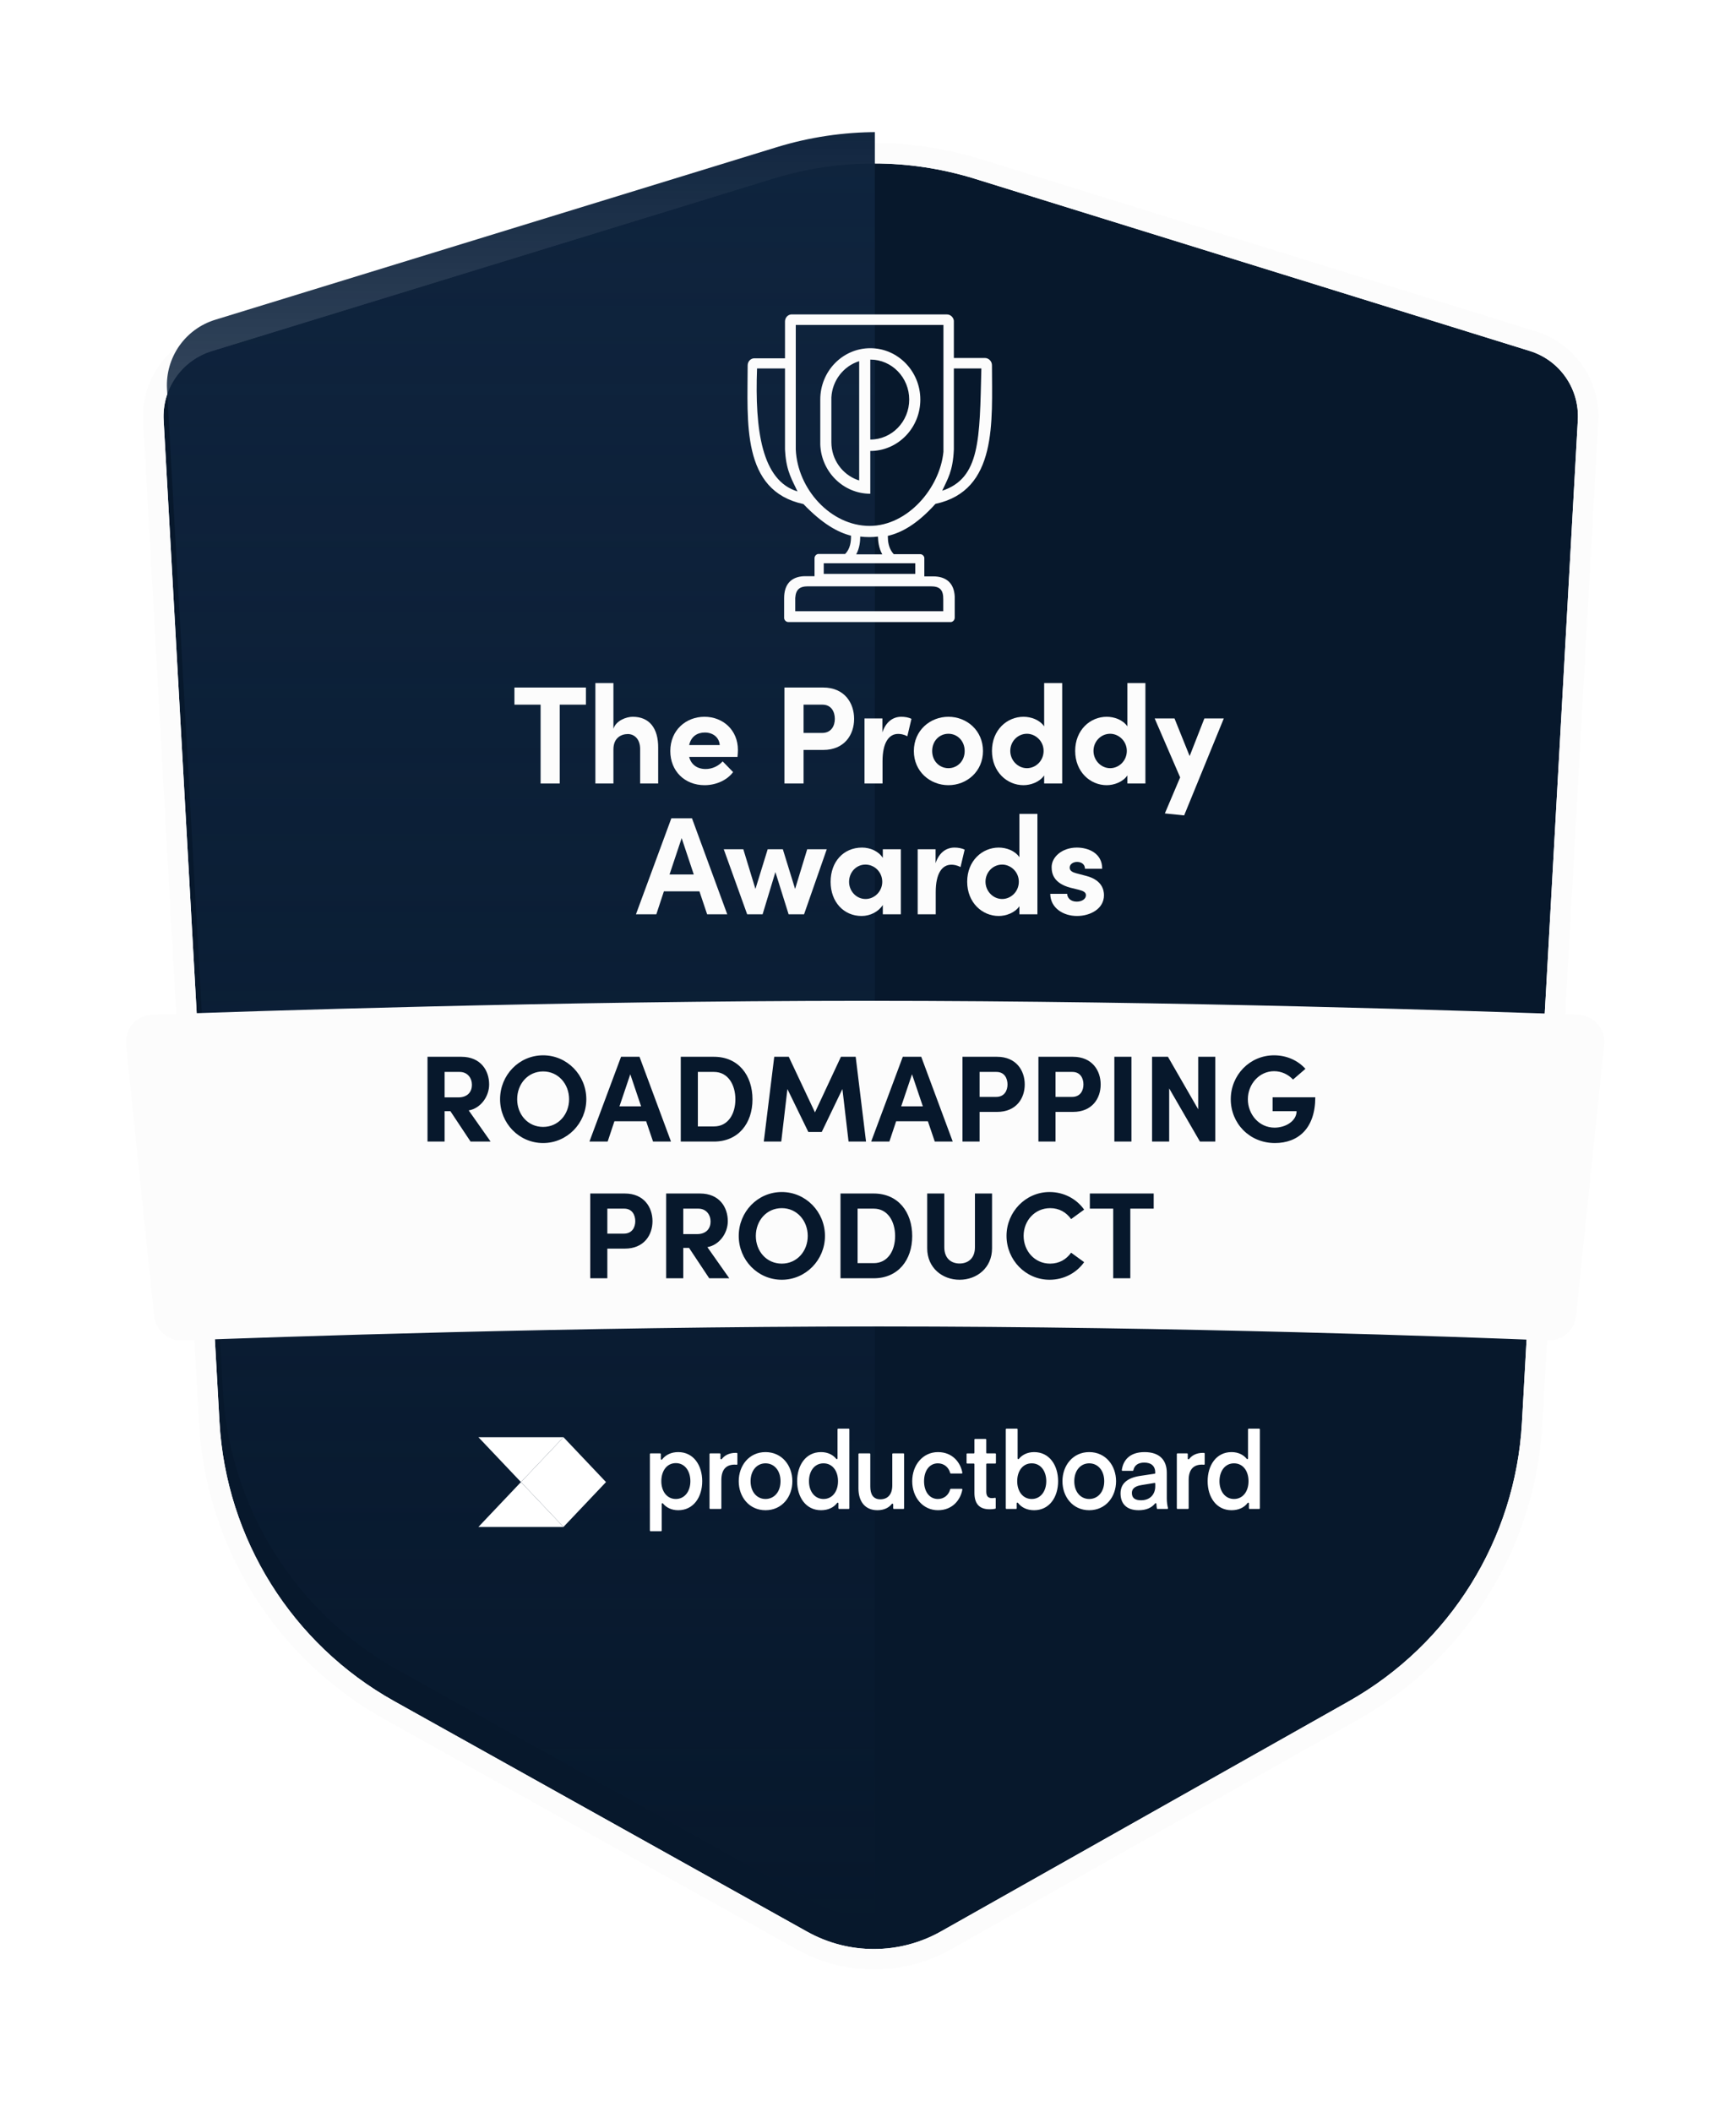 <svg width="254" height="309" viewBox="0 0 254 309" fill="none" xmlns="http://www.w3.org/2000/svg">
<g filter="url(#filter0_d_266_2234)">
<path d="M23.942 56.478C23.686 51.886 26.594 47.713 30.989 46.362L113.148 21.116C122.763 18.162 133.045 18.176 142.652 21.157L223.837 46.348C228.219 47.708 231.113 51.875 230.858 56.456L222.68 203.131C221.731 220.153 212.174 235.518 197.325 243.895L137.681 277.545C131.61 280.97 124.193 280.987 118.106 277.59L57.666 243.858C42.708 235.51 33.064 220.085 32.111 202.981L23.942 56.478Z" fill="#07182C"/>
<path d="M30.549 44.928C25.494 46.481 22.15 51.281 22.445 56.561L30.613 203.065C31.595 220.682 41.528 236.569 56.935 245.168L117.375 278.9C123.919 282.552 131.891 282.534 138.418 278.852L198.063 245.202C213.356 236.573 223.2 220.747 224.177 203.215L232.355 56.539C232.649 51.271 229.32 46.479 224.281 44.915L143.097 19.724C133.202 16.654 122.611 16.639 112.707 19.682L30.549 44.928Z" stroke="#FCFCFC" stroke-width="3"/>
</g>
<g clip-path="url(#clip0_266_2234)">
<path d="M24.436 56.897C24.18 52.306 27.088 48.132 31.483 46.781L113.641 21.535C123.256 18.581 133.539 18.595 143.146 21.576L224.33 46.767C228.712 48.127 231.607 52.294 231.351 56.874L223.173 203.55C222.224 220.572 212.667 235.937 197.819 244.314L138.174 277.964C132.103 281.389 124.687 281.406 118.6 278.009L58.16 244.277C43.201 235.929 33.558 220.504 32.604 203.4L24.436 56.897Z" fill="url(#paint0_linear_266_2234)"/>
</g>
<path d="M138.546 46C139.054 46 139.486 46.39 139.562 46.91V47.066V52.369H144.095C144.654 52.369 145.137 52.837 145.137 53.435C145.137 61.676 145.993 71.763 136.868 73.712C134.174 76.702 131.911 77.924 129.903 78.392V78.496C129.903 79.146 130.005 80.108 130.59 80.861L130.768 81.069H134.631C134.936 81.069 135.19 81.303 135.241 81.589V81.693V84.319H136.512C138.495 84.319 139.588 85.333 139.689 87.257V87.516V90.35C139.689 90.688 139.461 90.948 139.156 91H139.028H115.364C115.034 91 114.779 90.766 114.729 90.454V90.324V87.49C114.729 85.489 115.745 84.371 117.652 84.293H117.906H119.177V81.667C119.177 81.355 119.406 81.095 119.685 81.043H119.787H123.65C124.413 80.289 124.515 79.224 124.515 78.496V78.366C122.557 77.872 120.321 76.624 117.55 73.738C108.425 71.789 109.393 61.702 109.393 53.461C109.393 52.915 109.774 52.473 110.283 52.421H110.41H114.856V47.04C114.856 46.494 115.237 46.052 115.745 46H115.872H138.546ZM136.182 85.775H118.211C116.965 85.775 116.432 86.269 116.355 87.49V87.724V89.414H138.012V87.724C138.037 86.295 137.529 85.775 136.182 85.775ZM133.894 82.395H120.524V83.955H133.919V82.395H133.894ZM128.454 78.496C127.946 78.548 127.717 78.574 127.209 78.574C126.701 78.574 126.37 78.548 125.862 78.496C125.862 79.146 125.786 80.159 125.277 81.095H129.09C128.556 80.159 128.48 79.146 128.454 78.496ZM138.037 47.534H116.432V65.757C116.686 71.568 121.566 76.936 127.234 76.936C132.801 76.936 137.517 71.398 138.037 66.095V65.757V47.534ZM127.336 50.939C131.378 50.939 134.657 54.319 134.657 58.452C134.657 62.508 131.53 65.809 127.641 65.965H127.336V72.231C123.396 72.231 120.168 69.033 120.016 65.029V64.718V58.452C120.016 54.293 123.295 50.939 127.336 50.939ZM114.856 53.903H110.766C110.435 62.898 111.45 70.307 116.686 71.892C115.974 70.333 115.063 69.011 114.881 66.121L114.856 65.731V53.903ZM143.587 53.903H139.562V65.757C139.417 69.011 138.622 70.099 137.859 71.789C143.426 69.943 143.333 64.302 143.587 53.903ZM125.709 52.837C123.447 53.539 121.769 55.645 121.642 58.14V58.426V64.692C121.642 67.239 123.244 69.397 125.455 70.203L125.709 70.281V52.837ZM127.336 52.603V64.302C130.488 64.302 133.03 61.676 133.03 58.452C133.03 55.229 130.488 52.603 127.336 52.603Z" fill="#FCFCFC"/>
<path d="M75.269 100.578V103.085H79.098V114.62H81.899V103.085H85.727V100.578H75.269Z" fill="#FCFCFC"/>
<path d="M92.573 104.858C91.666 104.858 90.155 105.388 89.752 106.611V99.926H87.112V114.62H89.752V109.627C89.752 107.915 90.921 107.385 91.868 107.385C92.774 107.385 93.661 108.078 93.661 109.566V114.62H96.3V109.403C96.32 106.55 95.031 104.858 92.573 104.858Z" fill="#FCFCFC"/>
<path d="M107.967 109.709C107.967 106.794 105.771 104.858 103.071 104.858C100.391 104.858 98.074 106.794 98.074 109.872C98.074 112.806 100.19 114.865 103.091 114.865C104.743 114.865 106.375 114.152 107.262 112.949L105.731 111.38C105.146 112.052 104.22 112.501 103.252 112.501C102.003 112.501 101.117 111.849 100.834 110.728H107.907C107.947 110.3 107.967 109.973 107.967 109.709ZM100.834 108.995C101.117 107.711 102.043 107.161 103.131 107.161C104.32 107.161 105.227 107.874 105.308 108.995H100.834Z" fill="#FCFCFC"/>
<path d="M114.772 100.578V114.62H117.573V109.709H120.434C123.577 109.709 124.968 107.467 124.968 105.164C124.968 102.861 123.577 100.578 120.434 100.578H114.772ZM117.573 107.222V103.085H120.333C121.643 103.085 122.147 104.145 122.147 105.164C122.147 106.162 121.643 107.222 120.293 107.222H117.573Z" fill="#FCFCFC"/>
<path d="M131.866 104.858C130.698 104.858 129.63 105.551 129.106 107.141V105.102H126.486V114.62H129.126V111.359C129.126 108.649 130.053 107.365 131.403 107.365C131.725 107.365 132.189 107.406 132.753 107.711L133.357 105.164C132.934 104.939 132.37 104.858 131.866 104.858Z" fill="#FCFCFC"/>
<path d="M138.767 114.865C141.446 114.865 143.824 112.868 143.824 109.872C143.824 106.855 141.446 104.858 138.767 104.858C136.087 104.858 133.709 106.855 133.709 109.872C133.709 112.868 136.087 114.865 138.767 114.865ZM138.767 112.378C137.457 112.378 136.389 111.339 136.389 109.872C136.389 108.384 137.457 107.344 138.767 107.344C140.076 107.344 141.144 108.384 141.144 109.872C141.144 111.339 140.076 112.378 138.767 112.378Z" fill="#FCFCFC"/>
<path d="M152.774 106.264C152.109 105.286 150.839 104.858 149.751 104.858C147.333 104.858 145.137 106.794 145.137 109.851C145.137 112.908 147.333 114.865 149.751 114.865C150.799 114.865 152.109 114.416 152.774 113.438V114.62H155.413V99.926H152.774V106.264ZM150.255 112.378C148.925 112.378 147.817 111.237 147.817 109.851C147.817 108.445 148.925 107.344 150.255 107.344C151.484 107.344 152.693 108.384 152.693 109.851C152.693 111.298 151.545 112.378 150.255 112.378Z" fill="#FCFCFC"/>
<path d="M164.949 106.264C164.284 105.286 163.015 104.858 161.926 104.858C159.509 104.858 157.312 106.794 157.312 109.851C157.312 112.908 159.509 114.865 161.926 114.865C162.974 114.865 164.284 114.416 164.949 113.438V114.62H167.588V99.926H164.949V106.264ZM162.43 112.378C161.1 112.378 159.992 111.237 159.992 109.851C159.992 108.445 161.1 107.344 162.43 107.344C163.659 107.344 164.868 108.384 164.868 109.851C164.868 111.298 163.72 112.378 162.43 112.378Z" fill="#FCFCFC"/>
<path d="M174.061 110.605L171.845 105.102H168.944L172.671 113.724L170.435 118.997L173.255 119.288L179.058 105.102H176.217L174.061 110.605Z" fill="#FCFCFC"/>
<path d="M106.406 133.756L101.248 119.713H98.225L93.047 133.756H96.029L97.137 130.393H102.336L103.464 133.756H106.406ZM99.736 122.607L101.509 127.927H97.963L99.736 122.607Z" fill="#FCFCFC"/>
<path d="M116.333 130.046L114.54 124.238H112.323L110.53 130.046L108.757 124.238H105.896L109.321 133.756H111.578L113.452 127.58L115.386 133.756H117.643L120.967 124.238H118.106L116.333 130.046Z" fill="#FCFCFC"/>
<path d="M129.167 125.501C128.542 124.523 127.333 123.993 126.124 123.993C123.424 123.993 121.53 126.052 121.53 129.007C121.53 131.962 123.464 134 126.064 134C127.333 134 128.542 133.368 129.167 132.39V133.756H131.806V124.238H129.167V125.501ZM126.648 131.514C125.258 131.514 124.23 130.332 124.23 129.007C124.23 127.621 125.258 126.48 126.628 126.48C127.938 126.48 129.086 127.56 129.086 129.007C129.086 130.372 127.978 131.514 126.648 131.514Z" fill="#FCFCFC"/>
<path d="M139.649 123.993C138.481 123.993 137.413 124.686 136.889 126.276V124.238H134.27V133.756H136.909V130.495C136.909 127.784 137.836 126.5 139.186 126.5C139.508 126.5 139.972 126.541 140.536 126.846L141.14 124.299C140.717 124.075 140.153 123.993 139.649 123.993Z" fill="#FCFCFC"/>
<path d="M149.149 125.399C148.484 124.421 147.215 123.993 146.126 123.993C143.709 123.993 141.512 125.929 141.512 128.986C141.512 132.044 143.709 134 146.126 134C147.174 134 148.484 133.552 149.149 132.573V133.756H151.788V119.061H149.149V125.399ZM146.63 131.514C145.3 131.514 144.192 130.372 144.192 128.986C144.192 127.58 145.3 126.48 146.63 126.48C147.859 126.48 149.068 127.519 149.068 128.986C149.068 130.434 147.92 131.514 146.63 131.514Z" fill="#FCFCFC"/>
<path d="M157.576 134C159.511 134 161.526 132.961 161.526 130.963C161.526 130.189 161.243 128.762 158.987 128.151L157.435 127.743C156.911 127.601 156.508 127.376 156.508 126.928C156.508 126.439 156.992 126.092 157.596 126.092C158.221 126.092 158.745 126.439 158.745 127.091H161.264C161.284 124.829 159.269 123.993 157.556 123.993C155.38 123.993 153.869 125.379 153.869 126.846C153.869 127.845 154.191 129.211 156.609 129.863L157.858 130.169C158.564 130.352 158.886 130.556 158.886 130.963C158.886 131.514 158.302 131.901 157.536 131.901C156.609 131.901 156.146 131.31 156.146 130.76H153.667C153.688 132.859 155.602 134 157.576 134Z" fill="#FCFCFC"/>
<path d="M18.439 152.846C18.201 150.55 19.924 148.532 22.23 148.448C36.062 147.942 81.657 146.409 126.857 146.409C172.015 146.409 217.172 147.939 230.918 148.446C233.224 148.532 234.945 150.549 234.707 152.844L230.599 192.497C230.381 194.604 228.58 196.178 226.463 196.092C214.061 195.588 172.624 194.051 128.502 194.051C84.072 194.051 39.629 195.61 26.686 196.103C24.574 196.183 22.765 194.611 22.548 192.509L18.439 152.846Z" fill="#FCFCFC"/>
<path d="M68.85 167L65.898 162.554H65.052V167H62.55V154.598H67.5C70.344 154.598 71.568 156.614 71.568 158.648C71.568 160.412 70.326 162.14 68.58 162.446L71.784 167H68.85ZM65.052 156.812V160.538H67.05C68.454 160.538 69.048 159.692 69.048 158.702C69.048 157.712 68.418 156.812 67.248 156.812H65.052ZM79.467 167.216C75.939 167.216 73.167 164.318 73.167 160.808C73.167 157.28 75.939 154.382 79.467 154.382C82.977 154.382 85.785 157.28 85.785 160.808C85.785 164.318 82.977 167.216 79.467 167.216ZM79.467 164.858C81.681 164.858 83.265 163.04 83.265 160.808C83.265 158.576 81.681 156.74 79.467 156.74C77.235 156.74 75.669 158.576 75.669 160.808C75.669 163.04 77.235 164.858 79.467 164.858ZM95.549 167L94.541 164.03H89.897L88.907 167H86.243L90.869 154.598H93.569L98.177 167H95.549ZM90.635 161.852H93.803L92.219 157.154L90.635 161.852ZM104.465 154.598C108.029 154.598 110.099 157.298 110.099 160.826C110.099 164.336 108.029 167 104.465 167H99.605V154.598H104.465ZM104.465 164.786C106.535 164.786 107.597 162.95 107.597 160.826C107.597 158.702 106.535 156.812 104.465 156.812H102.107V164.786H104.465ZM126.711 167H124.155L123.255 159.314L120.231 165.596H118.269L115.209 159.314L114.309 167H111.753L113.283 154.598H115.407L119.241 162.734L123.039 154.598H125.199L126.711 167ZM136.77 167L135.762 164.03H131.118L130.128 167H127.464L132.09 154.598H134.79L139.398 167H136.77ZM131.856 161.852H135.024L133.44 157.154L131.856 161.852ZM145.883 154.598C148.691 154.598 149.933 156.614 149.933 158.648C149.933 160.682 148.691 162.662 145.883 162.662H143.327V167H140.825V154.598H145.883ZM145.757 160.466C146.963 160.466 147.413 159.53 147.413 158.648C147.413 157.748 146.963 156.812 145.793 156.812H143.327V160.466H145.757ZM156.993 154.598C159.801 154.598 161.043 156.614 161.043 158.648C161.043 160.682 159.801 162.662 156.993 162.662H154.437V167H151.935V154.598H156.993ZM156.867 160.466C158.073 160.466 158.523 159.53 158.523 158.648C158.523 157.748 158.073 156.812 156.903 156.812H154.437V160.466H156.867ZM163.044 167V154.598H165.546V167H163.044ZM175.314 154.598H177.816V167H175.566L171.066 159.224V167H168.564V154.598H170.886L175.314 162.284V154.598ZM186.539 167.216C182.795 167.216 180.077 164.318 180.077 160.808C180.077 157.28 182.849 154.382 186.413 154.382C188.285 154.382 189.923 155.156 191.003 156.362L189.185 157.928C188.483 157.172 187.493 156.704 186.413 156.704C184.253 156.704 182.579 158.594 182.579 160.808C182.579 163.022 184.217 164.966 186.485 164.966C188.105 164.966 189.707 163.994 189.707 162.554H186.197V160.52H192.443C192.443 165.11 189.905 167.216 186.539 167.216ZM91.418 174.598C94.226 174.598 95.468 176.614 95.468 178.648C95.468 180.682 94.226 182.662 91.418 182.662H88.862V187H86.36V174.598H91.418ZM91.292 180.466C92.498 180.466 92.948 179.53 92.948 178.648C92.948 177.748 92.498 176.812 91.328 176.812H88.862V180.466H91.292ZM103.769 187L100.817 182.554H99.971V187H97.469V174.598H102.419C105.263 174.598 106.487 176.614 106.487 178.648C106.487 180.412 105.245 182.14 103.499 182.446L106.703 187H103.769ZM99.971 176.812V180.538H101.969C103.373 180.538 103.967 179.692 103.967 178.702C103.967 177.712 103.337 176.812 102.167 176.812H99.971ZM114.386 187.216C110.858 187.216 108.086 184.318 108.086 180.808C108.086 177.28 110.858 174.382 114.386 174.382C117.896 174.382 120.704 177.28 120.704 180.808C120.704 184.318 117.896 187.216 114.386 187.216ZM114.386 184.858C116.6 184.858 118.184 183.04 118.184 180.808C118.184 178.576 116.6 176.74 114.386 176.74C112.154 176.74 110.588 178.576 110.588 180.808C110.588 183.04 112.154 184.858 114.386 184.858ZM127.835 174.598C131.399 174.598 133.469 177.298 133.469 180.826C133.469 184.336 131.399 187 127.835 187H122.975V174.598H127.835ZM127.835 184.786C129.905 184.786 130.967 182.95 130.967 180.826C130.967 178.702 129.905 176.812 127.835 176.812H125.477V184.786H127.835ZM140.397 187.216C137.877 187.216 135.663 185.47 135.663 182.626V174.598H138.165V182.464C138.165 184.156 139.245 184.84 140.397 184.84C141.567 184.84 142.647 184.156 142.647 182.464V174.598H145.149V182.626C145.149 185.47 142.935 187.216 140.397 187.216ZM153.568 187.216C150.058 187.216 147.268 184.318 147.268 180.79C147.268 177.298 150.058 174.382 153.568 174.382C155.674 174.382 157.51 175.39 158.626 176.956L156.718 178.342C156.016 177.352 154.972 176.74 153.658 176.74C151.408 176.74 149.77 178.576 149.77 180.79C149.77 183.004 151.39 184.858 153.64 184.858C154.972 184.858 156.016 184.246 156.718 183.256L158.626 184.642C157.51 186.208 155.674 187.216 153.568 187.216ZM168.8 174.598V176.812H165.38V187H162.878V176.812H159.458V174.598H168.8Z" fill="#07182C"/>
<g clip-path="url(#clip1_266_2234)">
<path d="M76.222 216.813L82.444 223.375H70L76.222 216.813Z" fill="white"/>
<path d="M70 210.25L76.222 216.813L82.444 210.25H70Z" fill="white"/>
<path d="M76.223 216.813L82.445 223.375L88.667 216.813L82.445 210.25L76.223 216.813Z" fill="white"/>
<path d="M182.604 213.361C182.604 213.456 182.481 213.498 182.423 213.425C181.968 212.858 181.216 212.429 180.187 212.429C177.96 212.429 176.694 214.355 176.694 216.688C176.694 219.005 177.96 220.93 180.187 220.93C181.23 220.93 182.045 220.539 182.551 219.864C182.608 219.789 182.735 219.83 182.735 219.926V220.648C182.735 220.701 182.775 220.744 182.824 220.744H184.246C184.296 220.744 184.336 220.701 184.336 220.648V209.096C184.336 209.071 184.326 209.046 184.31 209.028C184.293 209.01 184.27 209 184.246 209H182.693C182.669 209 182.647 209.011 182.63 209.029C182.613 209.047 182.604 209.071 182.604 209.096V213.361ZM182.676 216.688C182.676 218.145 181.876 219.287 180.551 219.287C179.241 219.287 178.426 218.144 178.426 216.688C178.426 215.2 179.241 214.073 180.551 214.073C181.876 214.073 182.676 215.2 182.676 216.688ZM176.262 212.643C176.262 212.619 176.254 212.596 176.238 212.578C176.223 212.56 176.202 212.549 176.18 212.547C176.125 212.543 176.069 212.54 176.014 212.539C174.944 212.539 174.321 212.999 173.978 213.449C173.92 213.524 173.787 213.483 173.787 213.384V212.712C173.787 212.687 173.778 212.663 173.761 212.645C173.744 212.627 173.722 212.616 173.698 212.616H172.275C172.251 212.616 172.229 212.627 172.212 212.645C172.195 212.663 172.186 212.687 172.186 212.712V220.648C172.186 220.701 172.226 220.744 172.275 220.744H173.829C173.853 220.744 173.875 220.733 173.892 220.715C173.909 220.697 173.918 220.673 173.918 220.648V216.516C173.918 214.95 174.646 214.261 175.869 214.261C175.973 214.261 176.083 214.271 176.159 214.279C176.172 214.28 176.185 214.279 176.197 214.275C176.209 214.271 176.22 214.264 176.23 214.255C176.24 214.246 176.248 214.235 176.253 214.222C176.259 214.21 176.262 214.196 176.262 214.182V212.643ZM168.927 216.939C168.94 216.937 168.953 216.938 168.965 216.942C168.978 216.946 168.989 216.953 168.999 216.962C169.009 216.971 169.016 216.982 169.022 216.995C169.027 217.007 169.03 217.021 169.03 217.035V217.44C169.03 218.536 168.346 219.475 166.948 219.475C166.118 219.475 165.608 219.177 165.608 218.41C165.608 217.847 165.958 217.425 167.021 217.251L168.927 216.939ZM166.599 220.931C167.676 220.931 168.486 220.595 169.011 219.935C169.068 219.862 169.193 219.903 169.197 219.999C169.218 220.465 169.28 220.743 169.292 220.743H170.801C170.865 220.743 170.91 220.672 170.89 220.607C170.785 220.251 170.718 219.675 170.718 219.209V215.466C170.718 213.603 169.67 212.429 167.458 212.429C165.229 212.429 164.316 213.68 164.136 215.063C164.135 215.077 164.136 215.09 164.14 215.103C164.143 215.116 164.15 215.127 164.158 215.137C164.166 215.147 164.176 215.155 164.188 215.161C164.199 215.166 164.211 215.169 164.224 215.169H165.737C165.781 215.169 165.817 215.135 165.827 215.089C165.968 214.385 166.502 213.964 167.414 213.964C168.447 213.964 169.03 214.464 169.03 215.451V215.493C169.03 215.516 169.022 215.538 169.008 215.556C168.994 215.573 168.974 215.585 168.953 215.588L166.846 215.905C164.852 216.202 163.95 217.095 163.95 218.472C163.95 219.865 164.721 220.931 166.599 220.931ZM159.365 220.931C161.781 220.931 163.295 218.974 163.295 216.689C163.295 214.402 161.781 212.429 159.365 212.429C156.963 212.429 155.45 214.402 155.45 216.688C155.45 218.974 156.963 220.931 159.365 220.931ZM157.182 216.689C157.182 215.106 158.113 214.073 159.365 214.073C160.632 214.073 161.563 215.106 161.563 216.688C161.563 218.254 160.632 219.287 159.365 219.287C158.113 219.287 157.182 218.255 157.182 216.689ZM149.071 213.425C149.013 213.498 148.891 213.456 148.891 213.361V209.096C148.891 209.071 148.881 209.046 148.865 209.028C148.848 209.01 148.825 209 148.801 209H147.248C147.224 209 147.201 209.01 147.184 209.028C147.167 209.046 147.158 209.071 147.158 209.096V220.646C147.158 220.7 147.198 220.743 147.248 220.743H148.67C148.72 220.743 148.76 220.7 148.76 220.646V219.918C148.76 219.821 148.884 219.781 148.94 219.856C149.457 220.536 150.273 220.931 151.307 220.931C153.548 220.931 154.815 219.005 154.815 216.689C154.815 214.355 153.548 212.429 151.307 212.429C150.29 212.429 149.529 212.858 149.071 213.425ZM148.832 216.688C148.832 215.2 149.632 214.073 150.957 214.073C152.267 214.073 153.083 215.2 153.083 216.688C153.083 218.145 152.267 219.287 150.957 219.287C149.633 219.287 148.832 218.144 148.832 216.688ZM145.687 219.212C145.687 219.197 145.683 219.182 145.677 219.168C145.67 219.155 145.661 219.143 145.65 219.134C145.639 219.125 145.626 219.118 145.613 219.115C145.599 219.111 145.585 219.111 145.571 219.114C145.471 219.136 145.317 219.162 145.149 219.162C144.552 219.162 144.305 218.849 144.305 218.207V214.2C144.305 214.174 144.315 214.15 144.332 214.132C144.348 214.114 144.371 214.104 144.395 214.104H145.627C145.677 214.104 145.717 214.061 145.717 214.008V212.715C145.717 212.689 145.707 212.665 145.691 212.646C145.674 212.628 145.651 212.618 145.627 212.618H144.394C144.382 212.618 144.37 212.616 144.359 212.611C144.349 212.606 144.339 212.599 144.33 212.59C144.322 212.581 144.315 212.57 144.311 212.559C144.306 212.547 144.304 212.534 144.304 212.522V210.601C144.304 210.575 144.295 210.551 144.278 210.533C144.261 210.515 144.239 210.505 144.215 210.504H142.662C142.638 210.504 142.615 210.514 142.598 210.533C142.581 210.551 142.572 210.575 142.572 210.601V212.523C142.572 212.536 142.57 212.548 142.565 212.56C142.561 212.571 142.554 212.582 142.546 212.591C142.537 212.6 142.527 212.607 142.516 212.612C142.505 212.617 142.494 212.619 142.482 212.619H141.512C141.488 212.619 141.465 212.629 141.449 212.647C141.432 212.665 141.422 212.689 141.422 212.715V214.01C141.422 214.064 141.462 214.106 141.512 214.106H142.482C142.532 214.106 142.572 214.149 142.572 214.202V218.396C142.572 219.931 143.242 220.792 144.785 220.792C145.213 220.792 145.499 220.741 145.621 220.714C145.64 220.709 145.657 220.698 145.669 220.682C145.681 220.665 145.687 220.645 145.687 220.624V219.212ZM133.469 216.688C133.469 219.036 135.012 220.93 137.239 220.93C139.425 220.93 140.559 219.338 140.803 217.909C140.805 217.895 140.805 217.882 140.801 217.868C140.798 217.855 140.792 217.843 140.783 217.832C140.775 217.822 140.765 217.814 140.753 217.808C140.741 217.802 140.729 217.799 140.716 217.8H139.114C139.094 217.8 139.074 217.807 139.059 217.82C139.043 217.833 139.031 217.852 139.026 217.872C138.802 218.709 138.13 219.287 137.224 219.287C135.987 219.287 135.201 218.207 135.201 216.688C135.201 215.153 135.987 214.073 137.224 214.073C138.13 214.073 138.802 214.651 139.026 215.487C139.037 215.53 139.073 215.56 139.114 215.56H140.716C140.729 215.561 140.741 215.558 140.753 215.552C140.765 215.546 140.775 215.538 140.783 215.528C140.792 215.517 140.798 215.505 140.801 215.492C140.805 215.478 140.805 215.465 140.803 215.451C140.559 214.022 139.425 212.43 137.239 212.43C135.012 212.43 133.469 214.324 133.469 216.688ZM130.552 217.298C130.552 218.629 129.883 219.334 128.806 219.334C127.758 219.334 127.336 218.598 127.336 217.487V212.712C127.336 212.687 127.326 212.662 127.31 212.644C127.293 212.626 127.27 212.616 127.246 212.616H125.693C125.669 212.616 125.646 212.626 125.629 212.644C125.612 212.662 125.603 212.687 125.603 212.712V217.737C125.603 219.632 126.55 220.93 128.383 220.93C129.401 220.93 130.096 220.52 130.485 220.011C130.544 219.934 130.684 219.978 130.684 220.077V220.648C130.684 220.701 130.724 220.744 130.774 220.744H132.195C132.245 220.744 132.285 220.701 132.285 220.648V212.712C132.285 212.687 132.275 212.662 132.259 212.644C132.242 212.626 132.219 212.616 132.195 212.616H130.642C130.618 212.616 130.595 212.626 130.578 212.644C130.561 212.662 130.552 212.687 130.552 212.712V217.298ZM122.542 213.361C122.542 213.456 122.419 213.498 122.361 213.425C121.906 212.858 121.154 212.429 120.125 212.429C117.898 212.429 116.631 214.355 116.631 216.688C116.631 219.005 117.898 220.93 120.125 220.93C121.167 220.93 121.982 220.539 122.489 219.864C122.546 219.789 122.672 219.83 122.672 219.926V220.648C122.672 220.701 122.712 220.744 122.762 220.744H124.184C124.234 220.744 124.274 220.701 124.274 220.648V209.096C124.274 209.071 124.264 209.046 124.248 209.028C124.231 209.01 124.208 209 124.184 209H122.631C122.607 209 122.584 209.01 122.567 209.028C122.55 209.046 122.541 209.071 122.541 209.096L122.542 213.361ZM122.614 216.688C122.614 218.145 121.814 219.287 120.489 219.287C119.179 219.287 118.363 218.144 118.363 216.688C118.363 215.2 119.179 214.073 120.489 214.073C121.813 214.073 122.614 215.2 122.614 216.688ZM112.002 220.931C114.419 220.931 115.932 218.974 115.932 216.689C115.932 214.401 114.42 212.429 112.002 212.429C109.601 212.429 108.087 214.402 108.087 216.688C108.087 218.974 109.601 220.931 112.002 220.931ZM109.819 216.689C109.819 215.106 110.75 214.073 112.002 214.073C113.269 214.073 114.2 215.106 114.2 216.688C114.2 218.254 113.269 219.287 112.002 219.287C110.75 219.287 109.819 218.255 109.819 216.689ZM107.888 212.643C107.888 212.619 107.88 212.596 107.864 212.578C107.849 212.56 107.828 212.549 107.806 212.547C107.751 212.543 107.696 212.54 107.641 212.539C106.571 212.539 105.947 212.999 105.604 213.449C105.546 213.524 105.414 213.483 105.414 213.384V212.712C105.414 212.687 105.404 212.662 105.388 212.644C105.371 212.626 105.348 212.616 105.324 212.616H103.902C103.878 212.616 103.855 212.626 103.838 212.644C103.821 212.662 103.812 212.687 103.812 212.712V220.648C103.812 220.701 103.852 220.744 103.902 220.744H105.455C105.505 220.744 105.545 220.701 105.545 220.648V216.516C105.545 214.95 106.272 214.261 107.495 214.261C107.6 214.261 107.709 214.271 107.785 214.279C107.798 214.28 107.811 214.279 107.823 214.275C107.835 214.271 107.846 214.264 107.856 214.255C107.866 214.246 107.874 214.235 107.879 214.222C107.885 214.21 107.888 214.196 107.888 214.182V212.643ZM96.818 220.006C96.818 219.909 96.942 219.867 97.001 219.941C97.458 220.515 98.219 220.931 99.235 220.931C101.476 220.931 102.743 219.005 102.743 216.689C102.743 214.355 101.476 212.429 99.235 212.429C98.2 212.429 97.384 212.837 96.867 213.511C96.811 213.585 96.687 213.543 96.687 213.446V212.712C96.687 212.687 96.677 212.662 96.661 212.644C96.644 212.626 96.621 212.616 96.597 212.616H95.176C95.152 212.616 95.129 212.626 95.112 212.644C95.095 212.662 95.086 212.687 95.086 212.712V223.904C95.086 223.957 95.126 224 95.176 224H96.729C96.779 224 96.819 223.957 96.819 223.904L96.818 220.006ZM96.76 216.688C96.76 215.184 97.56 214.041 98.885 214.041C100.195 214.041 101.011 215.184 101.011 216.688C101.011 218.145 100.195 219.287 98.885 219.287C97.561 219.287 96.76 218.144 96.76 216.688Z" fill="white"/>
</g>
<defs>
<filter id="filter0_d_266_2234" x="0.926" y="0.911" width="252.949" height="307.215" filterUnits="userSpaceOnUse" color-interpolation-filters="sRGB">
<feFlood flood-opacity="0" result="BackgroundImageFix"/>
<feColorMatrix in="SourceAlpha" type="matrix" values="0 0 0 0 0 0 0 0 0 0 0 0 0 0 0 0 0 0 127 0" result="hardAlpha"/>
<feOffset dy="5"/>
<feGaussianBlur stdDeviation="10"/>
<feColorMatrix type="matrix" values="0 0 0 0 0 0 0 0 0 0 0 0 0 0 0 0 0 0 0.125 0"/>
<feBlend mode="normal" in2="BackgroundImageFix" result="effect1_dropShadow_266_2234"/>
<feBlend mode="normal" in="SourceGraphic" in2="effect1_dropShadow_266_2234" result="shape"/>
</filter>
<linearGradient id="paint0_linear_266_2234" x1="127.893" y1="17" x2="127.893" y2="283.479" gradientUnits="userSpaceOnUse">
<stop stop-color="#0F243E"/>
<stop offset="1" stop-color="#0F243E" stop-opacity="0"/>
</linearGradient>
<clipPath id="clip0_266_2234">
<rect width="104" height="265" fill="white" transform="translate(24 17)"/>
</clipPath>
<clipPath id="clip1_266_2234">
<rect width="115" height="15" fill="white" transform="translate(70 209)"/>
</clipPath>
</defs>
</svg>
